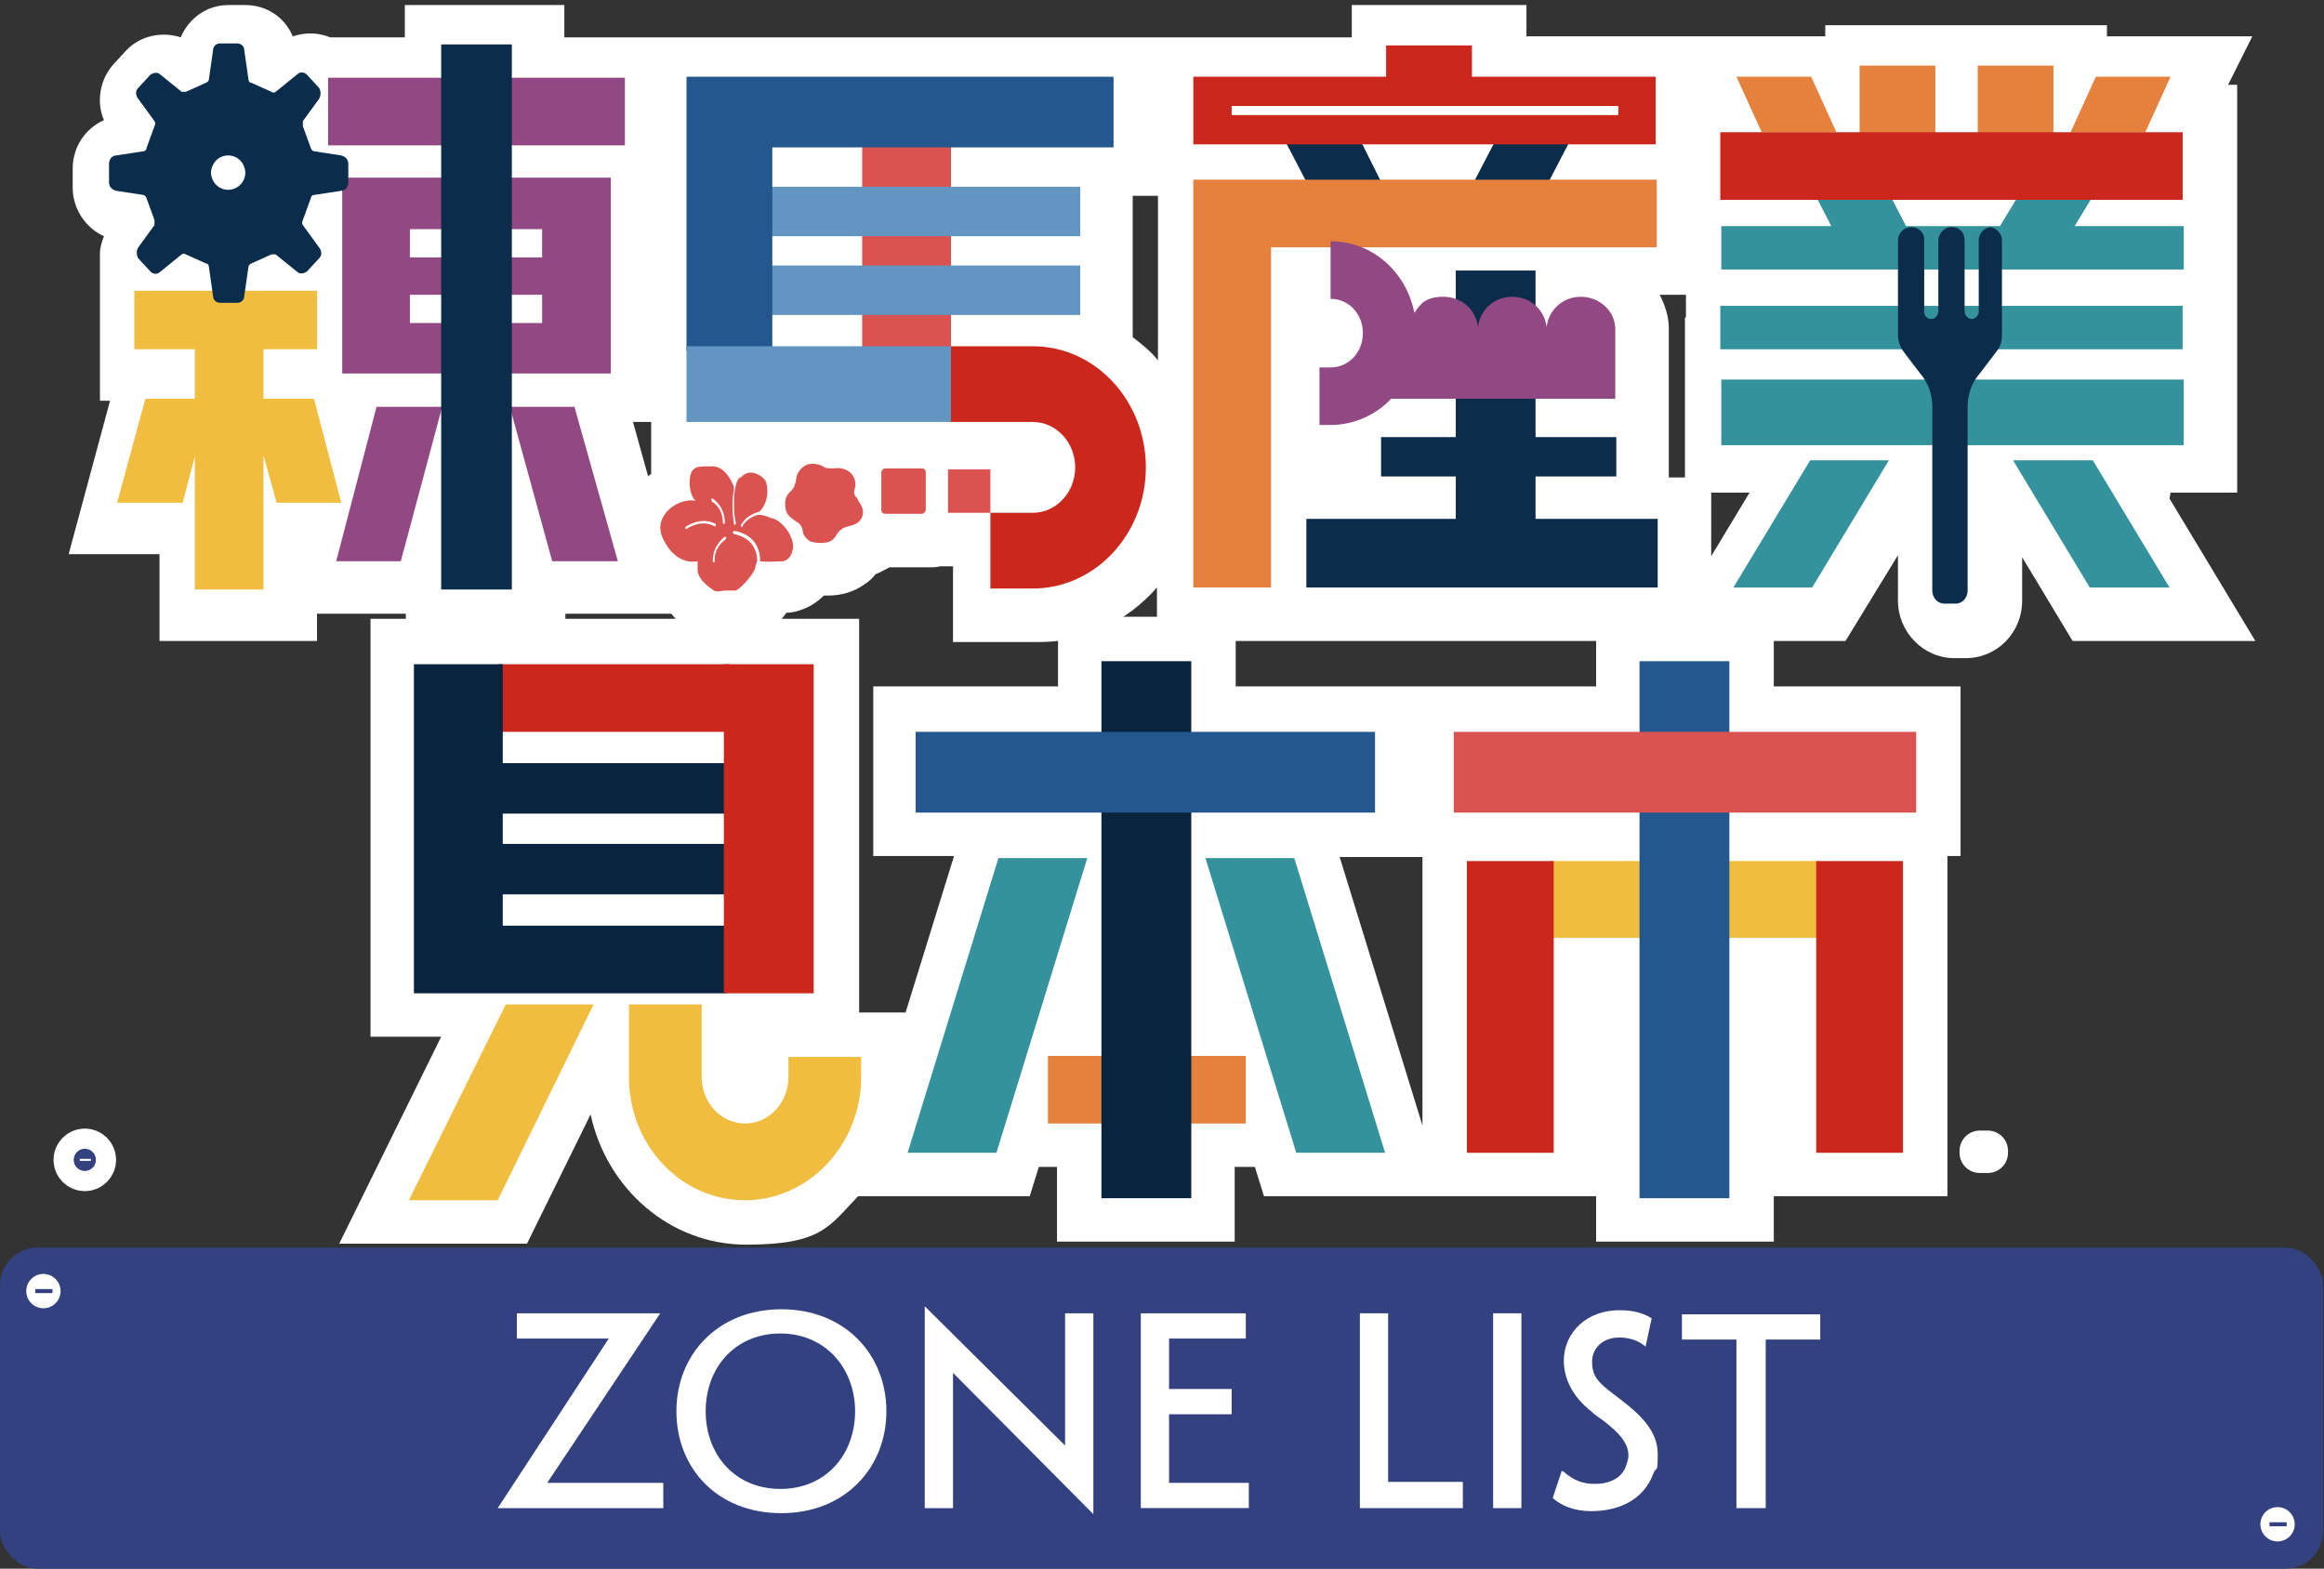 <?xml version="1.0" encoding="UTF-8"?>
<svg xmlns="http://www.w3.org/2000/svg" version="1.1" viewBox="0 0 230.2 155.4">
  <rect x="0" y="0" width="230.2" height="155.4" fill="#333333" stroke="none"/>
  <defs>
    <style>
      .cls-1 {
        fill: none;
        stroke: #fff;
        stroke-linecap: round;
        stroke-linejoin: round;
        stroke-width: 4px;
      }

      .cls-2, .cls-3 {
        fill: #da5351;
      }

      .cls-4 {
        fill: #08243e;
      }

      .cls-5 {
        fill: #fff;
      }

      .cls-6 {
        fill: #34929d;
      }

      .cls-7 {
        fill: #f1bd3f;
      }

      .cls-8 {
        fill: #24578e;
      }

      .cls-9 {
        fill: #0b2d4b;
      }

      .cls-10 {
        fill: #334181;
      }

      .cls-3 {
        fill-rule: evenodd;
      }

      .cls-11 {
        fill: #6295c2;
      }

      .cls-12 {
        fill: #924882;
      }

      .cls-13 {
        fill: #cb271c;
      }

      .cls-14 {
        fill: #e5813c;
      }
    </style>
  </defs>
  <!-- Generator: Adobe Illustrator 28.7.1, SVG Export Plug-In . SVG Version: 1.2.0 Build 142)  -->
  <g>
    <g id="_レイヤー_2">
      <circle class="cls-1" cx="8.4" cy="114.9" r="1.1"/>
      <rect class="cls-1" x="7.9" y="114.8" width="1.1" height=".2"/>
      <circle class="cls-10" cx="8.4" cy="114.9" r="1.1"/>
      <rect class="cls-5" x="7.9" y="114.8" width="1.1" height=".2"/>
      <rect class="cls-1" x="196.1" y="114" width=".8" height=".2"/>
      <rect class="cls-5" x="196.1" y="114" width=".8" height=".2"/>
      <rect class="cls-10" y="123.6" width="230.1" height="31.8" rx="3.7" ry="3.7"/>
      <path class="cls-5" d="M49.3,149.4l11-16.8h-9.1v-2.5h14.2l-11.2,16.8h11.5v2.5h-16.3Z"/>
      <path class="cls-5" d="M77.4,149.9c-6.4,0-10.4-4.5-10.4-10.1s4.1-10.1,10.4-10.1,10.4,4.5,10.4,10.1-4.1,10.1-10.4,10.1ZM84.7,139.8c0-4.2-2.9-7.7-7.4-7.7s-7.4,3.4-7.4,7.7,2.9,7.7,7.4,7.7,7.4-3.4,7.4-7.7Z"/>
      <path class="cls-5" d="M94.4,136v13.4c0,0-2.8,0-2.8,0v-20l13.9,13.8v-13.1s2.8,0,2.8,0v19.9s-13.9-14-13.9-14Z"/>
      <path class="cls-5" d="M113,149.4v-19.3h10.4v2.5h-7.6v5h6.2v2.5h-6.2v6.8h7.9v2.5h-10.7Z"/>
      <path class="cls-5" d="M134.7,149.4v-19.3h2.8v16.7h7.4v2.6h-10.2Z"/>
      <path class="cls-5" d="M147.9,149.4v-19.3h2.8v19.3h-2.8Z"/>
      <path class="cls-5" d="M154.9,145.8c.9.8,1.8,1.2,3.1,1.2s2.7-.5,3.1-1.9c.1-.3.2-.6.2-.9,0-1.3-1-2.3-2.4-3.4-.4-.3-.9-.6-1.3-1-1.9-1.5-2.7-3.3-2.7-5,0-2.8,2.3-5.1,5.7-5,.9,0,2.1.2,3,.8l-.6,2.8c-.8-.7-1.8-.9-2.6-.9-1.7,0-2.7,1.1-2.7,2.4s.5,1.9,1.6,2.8l1.3,1c2.1,1.6,3.6,3.2,3.6,5.3s-.1,1.2-.4,1.9c-1,2.8-3.6,3.8-6.2,3.8-1.6,0-2.9-.5-3.8-1.3l.9-2.7h0Z"/>
      <path class="cls-5" d="M172,149.4v-16.7h-5.4v-2.5h13.7v2.5h-5.4v16.7h-2.8Z"/>
      <circle class="cls-5" cx="4.3" cy="127.9" r="1.7"/>
      <rect class="cls-10" x="3.5" y="127.7" width="1.7" height=".4"/>
      <circle class="cls-5" cx="225.6" cy="151" r="1.7"/>
      <rect class="cls-10" x="224.8" y="150.8" width="1.7" height=".4"/>
      <g>
        <g>
          <path class="cls-5" d="M175.7,68v-6.9h-17.6v6.9h-35.7v-6.9h-17.6v6.9h-18.3v16.8h8l-4.8,15.5h-4.6v-39h-48.4v41.4h7l-10.1,20.5h18.6l6.3-12.8c1.6,7.4,7.9,12.9,15.4,12.9s8.2-1.8,11.1-4.8h17l.9-2.9h1.8v7.4h17.6v-7.4h2l.9,2.9h32.9v4.5h17.6v-4.5h17.2v-33.7h1.3v-16.8h-18.5ZM140.9,111.5l-8.2-26.6h8.2v26.6Z"/>
          <path class="cls-5" d="M215,48.8h6.6V8.4h-.9l2.4-4.8h-14.4v-1.1h-27.9v1.1h-29.6s0-3.1,0-3.1h-17.3v3.2H55.9s0-3.2,0-3.2h-15.8v3.2h-7.4c-1.2-.5-2.5-.5-3.7-.1-.8-1.9-2.6-3.1-4.7-3.1h-1.7c-2.1,0-3.9,1.3-4.7,3.2-1.8-.6-4-.2-5.4,1.3l-1.2,1.3c-1.4,1.5-1.8,3.8-1,5.6-1.8.8-3.1,2.6-3.1,4.8v1.9c0,2.1,1.3,4,3.1,4.8-.2.5-.4,1.1-.4,1.7h0v14.6h1l-4.1,15.2h9v8.6h15.6v-2.7h8.8v2.8h15.8v-2.8h10.5c.8,1,1.7,1.8,2.7,2.2.9.5,1.8.6,2.4.6s.5,0,.6,0c.8,0,1.9,0,3-.5,1-.5,2-1.4,2.7-2.4.5,0,.9-.1,1.2-.2,1-.3,1.8-.8,2.5-1.5.1,0,.3,0,.4,0,1.2,0,2.5-.3,3.6-1.1.5-.3.9-.7,1.1-1,.5-.2,1-.5,1.4-.7,0,0,.2,0,.3,0h3.7c.3,0,.7,0,1-.1h1.3v7.5h8.6c4.6,0,8.7-2.1,11.6-5.4v5.3h68.2s5.2-8.5,5.2-8.5v4.5c0,3.1,2.5,5.7,5.6,5.7h1.1c3.1,0,5.6-2.5,5.6-5.7v-4.3l5,8.3h18.1l-8.5-14.1ZM64.4,47c0,0-.1.1-.2.2l-1.5-5.4h1.8v4.8h0c0,.1,0,.3,0,.4ZM114.7,35.7c-.7-.9-1.6-1.6-2.5-2.3v-14h2.5v16.3ZM166.9,31.5v15.8h-1.6v-8.1h0v-6.2c0,0,0-.1,0-.2h0c0-.1,0-.3,0-.3,0-1.2-.4-2.3-.9-3.3h2.6v2.2ZM169.5,55.1v-6.3h3.8l-3.8,6.3Z"/>
        </g>
        <g>
          <g>
            <polygon class="cls-7" points="49.3 118.9 40.5 118.9 50.1 99.5 58.8 99.5 49.3 118.9"/>
            <polygon class="cls-6" points="98.7 114.2 89.9 114.2 98.9 85 107.7 85 98.7 114.2"/>
            <polygon class="cls-6" points="128.4 114.2 137.2 114.2 128.2 85 119.4 85 128.4 114.2"/>
            <path class="cls-7" d="M85.3,106.7v-2h-7.2v2c0,2.5-1.9,4.6-4.3,4.6-2.4,0-4.3-2.1-4.3-4.6v-7.2h-7.2v7.2c0,6.7,5.1,12.2,11.5,12.2,6.3,0,11.5-5.5,11.5-12.2Z"/>
            <rect class="cls-13" x="57.5" y="57.6" width="6.7" height="22.9" transform="translate(-8.2 130) rotate(-90)"/>
            <rect class="cls-14" x="110.2" y="98.2" width="6.7" height="19.6" transform="translate(5.6 221.5) rotate(-90)"/>
            <rect class="cls-7" x="163.1" y="75.8" width="7.6" height="26.5" transform="translate(77.8 256) rotate(-90)"/>
            <polygon class="cls-4" points="49.8 91.7 49.8 88.6 71.9 88.6 71.9 83.6 49.8 83.6 49.8 80.6 71.9 80.6 71.9 75.6 49.8 75.6 49.8 65.8 41 65.8 41 98.4 48.3 98.4 49.8 98.4 72 98.4 72 91.7 49.8 91.7"/>
            <rect class="cls-13" x="145.3" y="85.3" width="8.6" height="28.9"/>
            <rect class="cls-13" x="179.9" y="85.3" width="8.6" height="28.9"/>
            <rect class="cls-4" x="109.1" y="65.5" width="8.9" height="53.2"/>
            <rect class="cls-8" x="162.4" y="65.5" width="8.9" height="53.2"/>
            <rect class="cls-13" x="71.7" y="65.8" width="8.9" height="32.6"/>
            <rect class="cls-8" x="109.5" y="53.7" width="8" height="45.5" transform="translate(37 190) rotate(-90)"/>
            <rect class="cls-2" x="162.9" y="53.6" width="8" height="45.8" transform="translate(90.4 243.4) rotate(-90)"/>
          </g>
          <g>
            <rect class="cls-2" x="85.4" y="14.5" width="8.8" height="20"/>
            <polygon class="cls-12" points="39.7 55.6 33.3 55.6 37.3 40.3 43.8 40.3 39.7 55.6"/>
            <polygon class="cls-6" points="179.5 58.2 171.7 58.2 179.3 45.6 187.1 45.6 179.5 58.2"/>
            <polygon class="cls-6" points="207 58.2 214.9 58.2 207.3 45.6 199.4 45.6 207 58.2"/>
            <polygon class="cls-9" points="129.5 18.2 136.9 18.2 134.5 13.4 127 13.4 129.5 18.2"/>
            <polygon class="cls-14" points="174.5 13.1 181.9 13.1 179.4 7.6 172 7.6 174.5 13.1"/>
            <polygon class="cls-9" points="153.3 18.2 145.9 18.2 148.4 13.4 155.8 13.4 153.3 18.2"/>
            <polygon class="cls-14" points="212.5 13.1 205.1 13.1 207.6 7.6 215 7.6 212.5 13.1"/>
            <polygon class="cls-12" points="54.7 55.6 61.2 55.6 56.9 40.3 50.5 40.3 54.7 55.6"/>
            <path class="cls-12" d="M33.9,17.6v19.4h26.6v-19.4h-26.6ZM53.7,22.7v2.8h-13.1v-2.8h13.1ZM40.6,32v-2.8h13.1v2.8h-13.1Z"/>
            <polygon class="cls-7" points="33.8 49.8 31.1 39.5 26.1 39.5 26.1 34.6 31.4 34.6 31.4 28.8 13.3 28.8 13.3 34.6 19.3 34.6 19.3 39.5 14.4 39.5 11.6 49.8 18.1 49.8 19.3 45.2 19.3 58.4 26.1 58.4 26.1 45.1 27.4 49.8 33.8 49.8"/>
            <rect class="cls-12" x="43.9" y="-3.7" width="6.7" height="29.4" transform="translate(36.2 58.3) rotate(-90)"/>
            <polygon class="cls-14" points="164.1 17.8 118.2 17.8 118.2 58.2 125.9 58.2 125.9 24.5 164.1 24.5 164.1 17.8"/>
            <path class="cls-13" d="M102.3,58.3h-4.2v-7.5h4.2c2.3,0,4.2-2,4.2-4.5s-1.9-4.5-4.2-4.5h-8.2v-7.5h8.2c6.2,0,11.2,5.4,11.2,12s-5,12-11.2,12Z"/>
            <rect class="cls-11" x="89.2" y="5.6" width="4.9" height="30.7" transform="translate(70.7 112.6) rotate(-90)"/>
            <rect class="cls-11" x="89.2" y="13.5" width="4.9" height="30.7" transform="translate(62.8 120.4) rotate(-90)"/>
            <polygon class="cls-8" points="110.3 7.6 68 7.6 68 8.8 68 14.6 68 34.8 76.5 34.8 76.5 14.6 110.3 14.6 110.3 7.6"/>
            <polygon class="cls-9" points="152.1 51.4 152.1 47.2 160.1 47.2 160.1 43.3 152.1 43.3 152.1 26.8 144.2 26.8 144.2 43.3 136.8 43.3 136.8 47.2 144.2 47.2 144.2 51.4 129.4 51.4 129.4 58.2 164.2 58.2 164.2 51.4 152.1 51.4"/>
            <rect class="cls-11" x="77.4" y="25" width="7.5" height="26.2" transform="translate(43 119.2) rotate(-90)"/>
            <rect class="cls-13" x="137.3" y="4.5" width="8.5" height="5"/>
            <rect class="cls-14" x="184.2" y="6.5" width="7.5" height="6.9"/>
            <rect class="cls-14" x="195.9" y="6.5" width="7.5" height="6.9"/>
            <polygon class="cls-6" points="205.5 22.4 207.2 19.6 199.8 19.6 198.1 22.4 188.8 22.4 187.3 19.5 179.9 19.5 181.4 22.4 170.5 22.4 170.5 26.7 216.3 26.7 216.3 22.4 205.5 22.4"/>
            <rect class="cls-13" x="190" y="-6.5" width="6.7" height="45.8" transform="translate(176.9 209.8) rotate(-90)"/>
            <rect class="cls-6" x="191.2" y="9.5" width="4.3" height="45.8" transform="translate(160.9 225.8) rotate(-90)"/>
            <rect class="cls-6" x="190.1" y="17.9" width="6.5" height="45.8" transform="translate(152.6 234.2) rotate(-90)"/>
            <path class="cls-9" d="M33.8,15.4l-2.6-.4c-.2,0-.3-.1-.4-.3l-.8-2.2c0-.2,0-.3,0-.5l1.6-2.2c.2-.3.2-.8,0-1.1l-1.2-1.3c-.3-.3-.7-.3-1,0l-2.1,1.7c-.1.1-.3.1-.4,0l-2-.9c-.2,0-.3-.2-.3-.4l-.4-2.8c0-.4-.3-.7-.7-.7h-1.7c-.4,0-.7.3-.7.7l-.4,2.8c0,.2-.1.3-.3.4l-2,.9c-.2,0-.3,0-.4,0l-2.1-1.7c-.3-.3-.7-.2-1,0l-1.2,1.3c-.3.3-.3.7,0,1.1l1.6,2.2c.1.1.1.3,0,.5l-.8,2.2c0,.2-.2.3-.4.3l-2.6.4c-.4,0-.7.4-.7.8v1.9c0,.4.3.7.7.8l2.6.4c.2,0,.3.1.4.3l.8,2.2c0,.2,0,.3,0,.5l-1.6,2.2c-.2.3-.2.8,0,1.1l1.2,1.3c.3.3.7.3,1,0l2.1-1.7c.1-.1.3-.1.4,0l2,.9c.2,0,.3.2.3.4l.4,2.8c0,.4.3.7.7.7h1.7c.4,0,.7-.3.7-.7l.4-2.8c0-.2.1-.3.3-.4l2-.9c.1,0,.3,0,.4,0l2.1,1.7c.3.3.7.2,1,0l1.2-1.3c.3-.3.3-.7,0-1.1l-1.6-2.2c-.1-.1-.1-.3,0-.5l.8-2.2c0-.2.2-.3.4-.3l2.6-.4c.4,0,.7-.4.7-.8v-1.9c0-.4-.3-.7-.7-.8ZM23.8,18.3c-.3.3-.7.5-1.2.5s-.9-.2-1.2-.5c-.3-.3-.5-.8-.5-1.2s.2-.9.5-1.2c.3-.3.7-.5,1.2-.5s.9.2,1.2.5c.3.3.5.8.5,1.2,0,.5-.2.9-.5,1.2Z"/>
            <path class="cls-3" d="M85,49.5c-.2-.3-.4-.4-.4-.7,0-.4.4-.9-.2-1.8-.5-.6-1.3-.7-1.8-.6-.4,0-.8,0-.9-.1-.3-.2-1.4-.7-2.2,0s-.5,1.1-.8,1.8c-.2.7-1.1.7-.9,2.2.1.8.6,1,1.1,1.4.1,0,.5.3.6.8,0,.5.4.9.7,1.1.4.2,1.5.3,2.1,0,.7-.5.4-.7,1.1-1.2.5-.4,1.6-.2,2-1.2.2-.6,0-1.1-.4-1.6Z"/>
            <rect class="cls-2" x="93.9" y="46.5" width="4.2" height="4.3"/>
            <path class="cls-3" d="M91.3,50.9h-3.6c-.2,0-.4-.1-.4-.4v-3.7c0-.2.2-.4.4-.4h3.6c.2,0,.4.1.4.4v3.7c0,.2-.2.4-.4.4Z"/>
            <path class="cls-9" d="M197.3,22.5c-.7,0-1.2.5-1.3,1.2,0,0,0,7.2,0,7.2,0,.4-.4.7-.7.7s-.7-.3-.7-.8v-7c0-.7-.4-1.2-1.1-1.3,0,0-.1,0-.2,0h0s0,0,0,0,0,0,0,0h0c0,0-.1,0-.2,0-.6.1-1.1.7-1.1,1.3v7c0,.4-.3.8-.7.8s-.7-.3-.7-.7c0,0,0-7.1,0-7.2,0-.7-.6-1.2-1.3-1.2s-1.3.6-1.3,1.3v9.3c0,.3,0,1,.6,1.8l1.6,2.1c.8.9,1.2,2.1,1.2,3.3v18.2c0,.7.5,1.3,1.2,1.3h1.1c.7,0,1.2-.6,1.2-1.3v-18.2c0-1.2.4-2.4,1.2-3.3l1.6-2.1c.6-.7.6-1.4.6-1.8v-9.3c0-.7-.6-1.3-1.3-1.3Z"/>
            <path class="cls-13" d="M118.2,7.6v6.7h45.8v-6.7h-45.8ZM160.3,11.4h-38.3v-.9h38.3v.9Z"/>
            <rect class="cls-9" x="43.7" y="4.4" width="7" height="54"/>
            <path class="cls-12" d="M160,32.6s0,0,0,0,0,0,0,0h0s0,0,0,0c0-1.8-1.6-3.2-3.4-3.2s-3.2,1.3-3.4,3c-.2-1.7-1.6-3-3.4-3s-3.2,1.3-3.4,3c-.2-1.7-1.6-3-3.4-3s-2.3.7-2.9,1.6c-.8-4.1-4.2-7.1-8.3-7.1v5.7c1.8,0,3.2,1.5,3.2,3.4s-1.4,3.4-3.2,3.4h-1.1v5.7h1.1c2.3,0,4.5-1,6-2.6h22.2v-6.6Z"/>
            <path class="cls-2" d="M76.3,51.3c-.4-.2-.8-.3-1.2-.3-.4.1-1.2.4-1.6,1.2,0,0,0,0-.1,0s0,0,0,0c0,0,0-.1,0-.2.5-.9,1.4-1.2,1.8-1.3,0,0,0,0,0,0,1-.9.9-2.6.6-3.1-.3-.5-1.6-1.3-2.4-.3-.2,0-.3.2-.4.4-.1.3-.3,1-.3,2,0,0,0,0,0,.1,0,.6,0,1.3.2,2,0,0,0,.1-.1.2,0,0,0,0,0,0,0,0-.1,0-.1-.1-.2-1.4-.2-2.6,0-3.3,0-.2,0-.5-.1-.6-.4-.9-1-1.7-1.9-1.8-.3,0-.6,0-.8,0-.4,0-.9,0-1.2.3-.6.5-.5,2.5.2,3.1h0c-1.7-.3-4.2,1.4-3.3,3.6.6,1.4,1.8,2.7,3.5,2.4,0,.2,0,.5,0,.9.1,1.1,1.4,1.8,1.6,2,.4.2.7,0,1.3,0,.2,0,.6,0,.9,0,.6-.3,1.7-1.6,1.9-2.2,0-.2.1-.4.2-.7,0-1.5-.9-2.4-2.3-2.7,0,0-.1,0-.1-.2,0,0,0-.1.2-.1,1.6.3,2.5,1.4,2.5,3,.5.1,2.1,0,2.3,0,.6-.2.8-.6.9-1.1.3-1-.7-2.6-1.8-3.1ZM70.4,49.4c0,0,.1,0,.2,0,0,0,1.2.7,1.2,2.4,0,0,0,.1-.1.1h0c0,0-.1,0-.1-.1,0-1.5-1-2.1-1.1-2.1,0,0,0-.1,0-.2ZM68,52.4s0,0,0,0c0,0,0,0-.1,0,0,0,0-.1,0-.2,0,0,1.5-1.1,3-.3,0,0,0,.1,0,.2s-.1,0-.2,0c-1.3-.7-2.7.3-2.7.3ZM71.8,53.5s-1.1.7-1,2.1c0,0,0,.1-.1.1,0,0,0,0,0,0,0,0-.1,0-.1-.1,0-1.6,1.1-2.3,1.1-2.4,0,0,.1,0,.2,0s0,.1,0,.2Z"/>
          </g>
        </g>
      </g>
    </g>
  </g>
</svg>